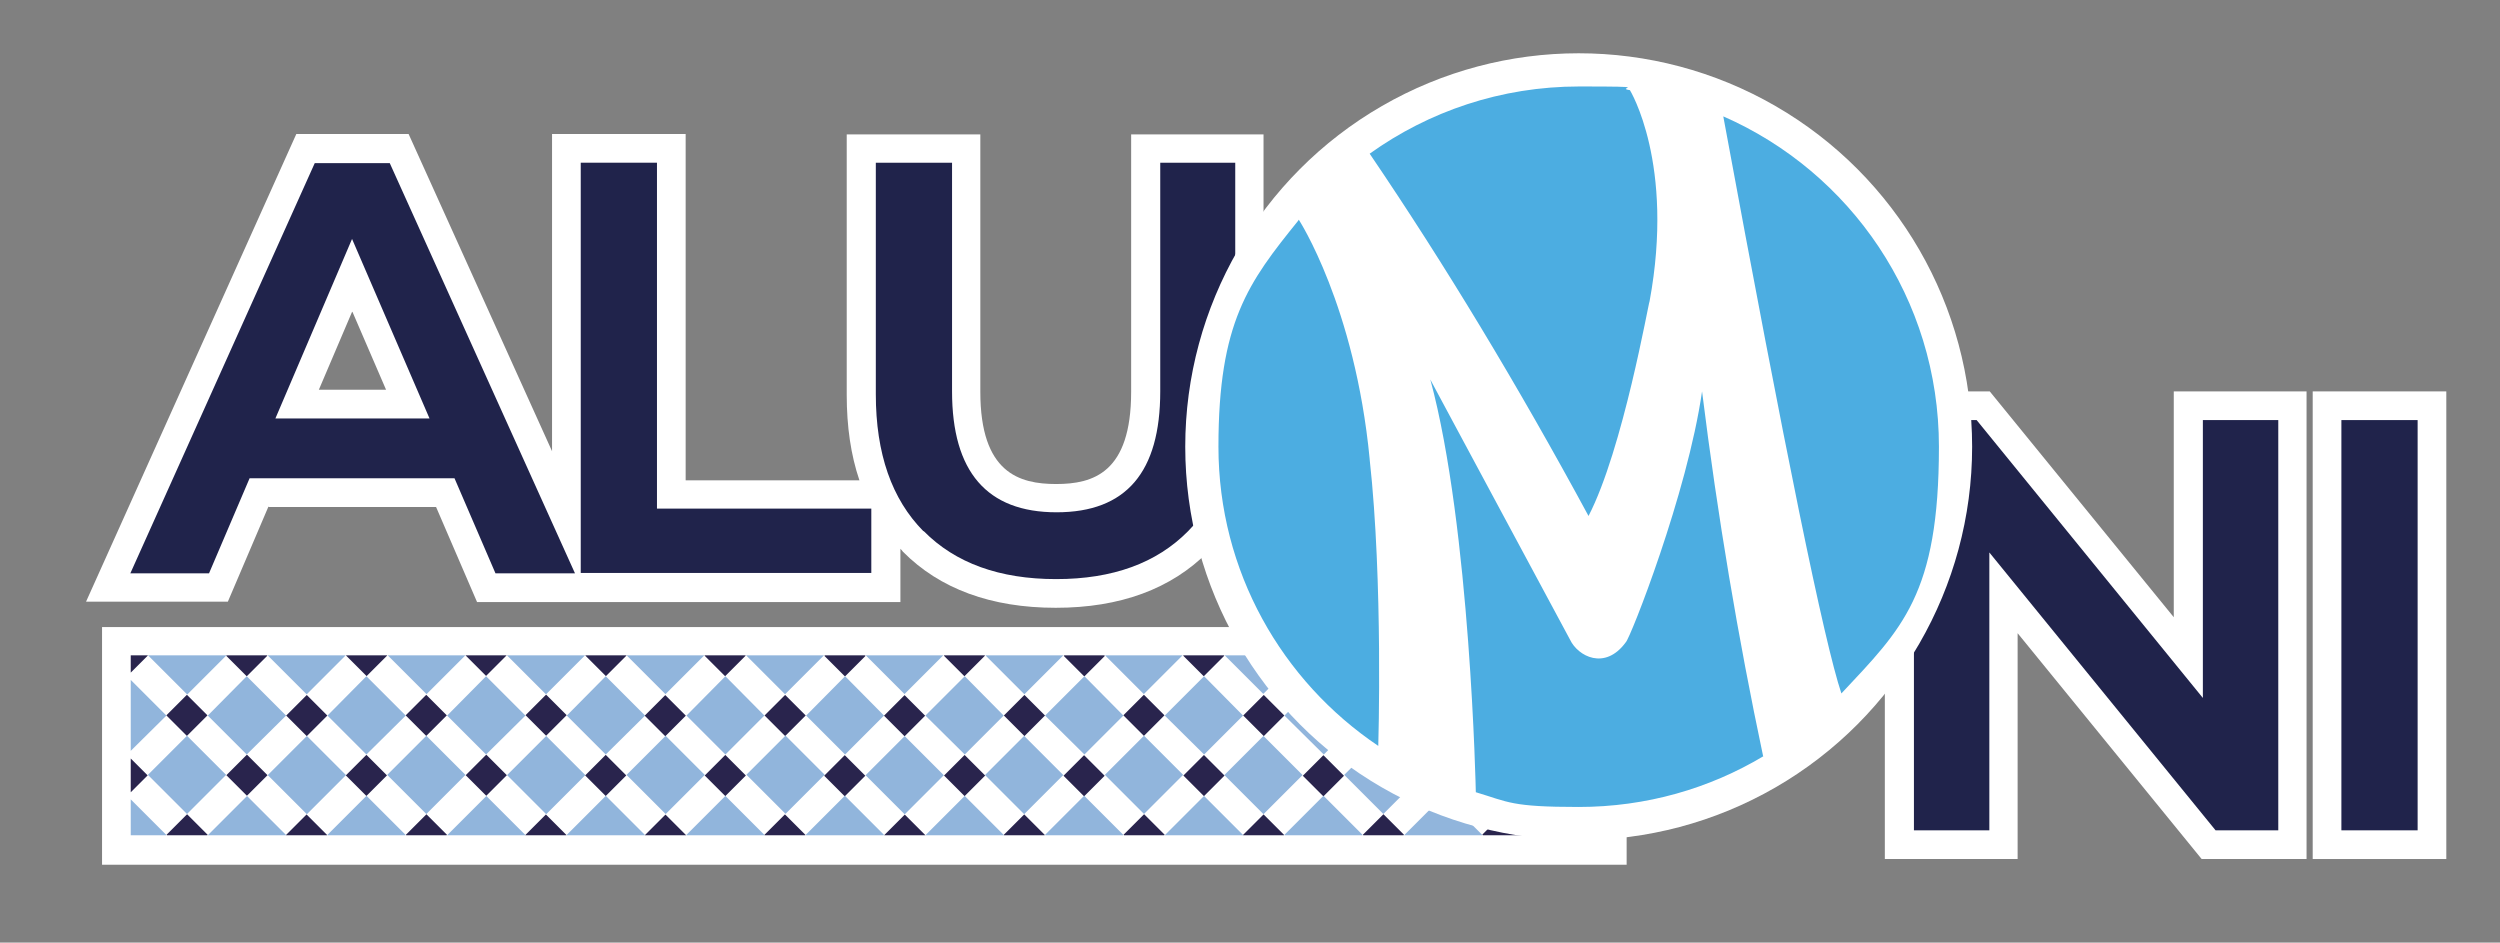 <svg xmlns="http://www.w3.org/2000/svg" xmlns:xlink="http://www.w3.org/1999/xlink" id="Capa_1" viewBox="0 0 610 230"><rect x="0" y="0" width="610" height="230" fill="#808080" stroke="none"/><defs><style>      .st0 {        fill: #4cade1;        fill-rule: evenodd;      }      .st1 {        fill: #91b5dc;      }      .st2 {        fill: #fff;      }      .st3 {        fill: #29244d;      }      .st4 {        fill: #20234b;      }      .st5 {        clip-path: url(#clippath);      }    </style><clipPath id="clippath"><rect class="st2" x="31.9" y="159.9" width="349.4" height="43.9"></rect></clipPath></defs><g><path class="st2" d="M530.4,150.6l-44.9-55.1h-25.6v114.1h32.4v-55.1l44.9,55.1h25.6v-114.1h-32.4v55.1ZM544.4,109.5h4.4v86.1h-5l-65.5-80.5v80.5h-4.4v-86.1h5l65.5,80.5v-80.5Z"></path><path class="st2" d="M564.3,95.5v114.1h32.6v-114.1h-32.6ZM582.9,195.6h-4.6v-86.1h4.6v86.1Z"></path><path class="st2" d="M65.6,123.7h40.8l10,23.2h103.3v-13c.2.2.4.4.6.7,9,9.1,21.6,13.7,37.3,13.7s28.2-4.6,37.2-13.7c9-9.1,13.5-22,13.5-38.3v-63.5h-32.3v62.8c0,19.8-9.3,22.5-18.3,22.5s-18.5-2.7-18.5-22.5v-62.8h-32.6v63.5c0,7.8,1,14.7,3.1,20.9h-42.4V32.7h-32.6v77.4l-35-77.4h-27.4l-51.3,114.1h34.6l9.9-23.2ZM220.7,46.7h4.6v48.8c0,31.7,20.3,36.5,32.5,36.5s32.3-4.7,32.3-36.5v-48.8h4.3v49.5c0,12.7-3.1,22-9.5,28.5-6.4,6.4-15.3,9.6-27.3,9.6s-20.9-3.1-27.4-9.6h0c-6.4-6.5-9.5-15.8-9.5-28.5v-49.5ZM148.7,46.7h4.6v84.4h52.3v1.7h-56.9V46.7ZM42.7,132.8l38.7-86.1h1.8l-26.7,62.4h58.9l-26.9-62.4h2.2l38.9,86.1h-4l-10-23.2h-59.3l-9.9,23.2h-3.7ZM86,76.1l8.2,19h-16.4l8.1-19Z"></path><path class="st2" d="M24.9,211h372v-58H24.9v58ZM38.9,167h344v30H38.9v-30Z"></path></g><g><g><rect class="st2" x="31.9" y="159.9" width="349.4" height="43.9"></rect><g class="st5"><g><g><g><line class="st1" x1="410.6" y1="154.9" x2="401" y2="145.4"></line><polyline class="st3" points="410.6 165 405.5 160 410.6 154.9"></polyline><path class="st1" d="M396,140.3"></path><rect class="st3" x="392.4" y="141.8" width="7.1" height="7.1" transform="translate(13.2 322.7) rotate(-45)"></rect><rect class="st1" x="389.2" y="153.2" width="13.5" height="13.5" transform="translate(2.8 326.6) rotate(-45)"></rect><rect class="st3" x="392.4" y="171" width="7.1" height="7.1" transform="translate(-7.5 331.1) rotate(-45)"></rect><polyline class="st1" points="410.6 184.1 401 174.6 410.6 165"></polyline><polyline class="st3" points="410.6 194.2 405.5 189.2 410.6 184.1"></polyline><polyline class="st1" points="410.6 213.3 401 203.8 410.6 194.2"></polyline><polyline class="st3" points="410.6 223.4 405.5 218.4 410.6 213.3"></polyline><path class="st1" d="M410.6,223.4"></path><rect class="st1" x="389.2" y="182.4" width="13.5" height="13.5" transform="translate(-17.8 335.3) rotate(-45)"></rect><rect class="st3" x="392.4" y="200.2" width="7.1" height="7.1" transform="translate(-28.1 339.6) rotate(-45)"></rect><polyline class="st1" points="386.4 218.4 396 208.8 405.5 218.4"></polyline></g><g><polyline class="st1" points="390.9 145.4 381.4 154.9 371.8 145.4"></polyline><rect class="st3" x="377.8" y="156.4" width="7.1" height="7.1" transform="translate(-1.4 316.5) rotate(-45)"></rect><path class="st1" d="M366.8,140.3"></path><rect class="st3" x="363.2" y="141.8" width="7.1" height="7.1" transform="translate(4.7 302.1) rotate(-45)"></rect><rect class="st1" x="360" y="153.2" width="13.5" height="13.5" transform="translate(-5.8 306) rotate(-45)"></rect><rect class="st3" x="363.2" y="171" width="7.1" height="7.1" transform="translate(-16 310.4) rotate(-45)"></rect><polygon class="st1" points="381.4 184.1 371.8 174.6 381.4 165 390.9 174.6 381.4 184.1"></polygon><rect class="st3" x="377.8" y="185.6" width="7.1" height="7.1" transform="translate(-22 325.2) rotate(-45)"></rect><rect class="st1" x="374.6" y="197" width="13.5" height="13.5" transform="translate(-32.4 329.3) rotate(-45)"></rect><rect class="st3" x="377.8" y="214.8" width="7.1" height="7.1" transform="translate(-42.7 333.7) rotate(-45)"></rect><path class="st1" d="M381.4,223.4"></path><rect class="st1" x="360" y="182.4" width="13.5" height="13.5" transform="translate(-26.4 314.7) rotate(-45)"></rect><rect class="st3" x="363.2" y="200.2" width="7.1" height="7.1" transform="translate(-36.7 318.9) rotate(-45)"></rect><polyline class="st1" points="357.2 218.4 366.8 208.8 376.3 218.4"></polyline></g><g><polyline class="st1" points="361.7 145.4 352.2 154.9 342.6 145.4"></polyline><rect class="st3" x="348.6" y="156.4" width="7.1" height="7.1" transform="translate(-10 295.9) rotate(-45)"></rect><path class="st1" d="M337.6,140.3"></path><rect class="st3" x="334" y="141.8" width="7.1" height="7.1" transform="translate(-3.9 281.4) rotate(-45)"></rect><rect class="st1" x="330.8" y="153.2" width="13.5" height="13.5" transform="translate(-14.3 285.4) rotate(-45)"></rect><rect class="st3" x="334" y="171" width="7.1" height="7.1" transform="translate(-24.6 289.8) rotate(-45)"></rect><polygon class="st1" points="352.2 184.1 342.6 174.6 352.2 165 361.7 174.6 352.2 184.1"></polygon><rect class="st3" x="348.6" y="185.6" width="7.1" height="7.1" transform="translate(-30.6 304.5) rotate(-45)"></rect><rect class="st1" x="345.4" y="197" width="13.5" height="13.5" transform="translate(-40.9 308.7) rotate(-45)"></rect><rect class="st3" x="348.6" y="214.8" width="7.1" height="7.1" transform="translate(-51.2 313.1) rotate(-45)"></rect><path class="st1" d="M352.2,223.4"></path><rect class="st1" x="330.8" y="182.4" width="13.5" height="13.5" transform="translate(-34.9 294) rotate(-45)"></rect><rect class="st3" x="334" y="200.2" width="7.1" height="7.1" transform="translate(-45.2 298.3) rotate(-45)"></rect><polyline class="st1" points="328 218.4 337.6 208.8 347.1 218.4"></polyline></g><g><polyline class="st1" points="332.5 145.4 323 154.9 313.4 145.4"></polyline><rect class="st3" x="319.4" y="156.4" width="7.1" height="7.1" transform="translate(-18.5 275.3) rotate(-45)"></rect><path class="st1" d="M308.4,140.3"></path><rect class="st3" x="304.8" y="141.8" width="7.1" height="7.1" transform="translate(-12.4 260.7) rotate(-45)"></rect><rect class="st1" x="301.6" y="153.2" width="13.5" height="13.5" transform="translate(-22.9 264.7) rotate(-45)"></rect><rect class="st3" x="304.8" y="171" width="7.1" height="7.1" transform="translate(-33.1 269.2) rotate(-45)"></rect><polygon class="st1" points="323 184.1 313.4 174.6 323 165 332.5 174.6 323 184.1"></polygon><rect class="st3" x="319.4" y="185.6" width="7.1" height="7.1" transform="translate(-39.2 283.9) rotate(-45)"></rect><rect class="st1" x="316.2" y="197" width="13.5" height="13.5" transform="translate(-49.5 288) rotate(-45)"></rect><rect class="st3" x="319.4" y="214.8" width="7.1" height="7.1" transform="translate(-59.8 292.4) rotate(-45)"></rect><path class="st1" d="M323,223.4"></path><rect class="st1" x="301.6" y="182.4" width="13.5" height="13.5" transform="translate(-43.5 273.4) rotate(-45)"></rect><rect class="st3" x="304.8" y="200.2" width="7.1" height="7.1" transform="translate(-53.8 277.7) rotate(-45)"></rect><polyline class="st1" points="298.8 218.4 308.4 208.8 317.9 218.4"></polyline></g><g><polyline class="st1" points="303.3 145.4 293.8 154.9 284.2 145.4"></polyline><rect class="st3" x="290.2" y="156.4" width="7.1" height="7.1" transform="translate(-27.1 254.6) rotate(-45)"></rect><path class="st1" d="M279.2,140.3"></path><rect class="st3" x="275.6" y="141.8" width="7.1" height="7.1" transform="translate(-21 240.1) rotate(-45)"></rect><rect class="st1" x="272.4" y="153.2" width="13.5" height="13.5" transform="translate(-31.4 244.1) rotate(-45)"></rect><rect class="st3" x="275.6" y="171" width="7.1" height="7.1" transform="translate(-41.7 248.5) rotate(-45)"></rect><polygon class="st1" points="293.8 184.1 284.2 174.6 293.8 165 303.3 174.6 293.8 184.1"></polygon><rect class="st3" x="290.2" y="185.6" width="7.1" height="7.1" transform="translate(-47.7 263.2) rotate(-45)"></rect><rect class="st1" x="287" y="197" width="13.5" height="13.5" transform="translate(-58 267.4) rotate(-45)"></rect><rect class="st3" x="290.2" y="214.8" width="7.1" height="7.1" transform="translate(-68.4 271.8) rotate(-45)"></rect><path class="st1" d="M293.8,223.4"></path><rect class="st1" x="272.4" y="182.4" width="13.5" height="13.5" transform="translate(-52 252.7) rotate(-45)"></rect><rect class="st3" x="275.6" y="200.2" width="7.1" height="7.1" transform="translate(-62.3 257) rotate(-45)"></rect><polyline class="st1" points="269.6 218.4 279.2 208.8 288.7 218.4"></polyline></g><g><polyline class="st1" points="274.1 145.4 264.6 154.9 255 145.4"></polyline><rect class="st3" x="261" y="156.4" width="7.1" height="7.1" transform="translate(-35.6 234) rotate(-45)"></rect><path class="st1" d="M250,140.3"></path><rect class="st3" x="246.4" y="141.8" width="7.1" height="7.1" transform="translate(-29.6 219.5) rotate(-45)"></rect><rect class="st1" x="243.2" y="153.2" width="13.5" height="13.5" transform="translate(-39.9 223.5) rotate(-45)"></rect><rect class="st3" x="246.4" y="171" width="7.1" height="7.1" transform="translate(-50.2 227.9) rotate(-45)"></rect><polygon class="st1" points="264.6 184.1 255 174.6 264.6 165 274.1 174.6 264.6 184.1"></polygon><rect class="st3" x="261" y="185.6" width="7.1" height="7.1" transform="translate(-56.3 242.6) rotate(-45)"></rect><rect class="st1" x="257.8" y="197" width="13.5" height="13.5" transform="translate(-66.6 246.7) rotate(-45)"></rect><rect class="st3" x="261" y="214.8" width="7.1" height="7.1" transform="translate(-76.9 251.1) rotate(-45)"></rect><path class="st1" d="M264.6,223.4"></path><rect class="st1" x="243.2" y="182.4" width="13.5" height="13.5" transform="translate(-60.6 232.1) rotate(-45)"></rect><rect class="st3" x="246.4" y="200.2" width="7.1" height="7.1" transform="translate(-70.9 236.4) rotate(-45)"></rect><polyline class="st1" points="240.4 218.4 250 208.8 259.5 218.4"></polyline></g><g><polyline class="st1" points="244.9 145.4 235.4 154.9 225.8 145.4"></polyline><rect class="st3" x="231.8" y="156.4" width="7.1" height="7.1" transform="translate(-44.2 213.3) rotate(-45)"></rect><path class="st1" d="M220.8,140.3"></path><rect class="st3" x="217.2" y="141.8" width="7.1" height="7.1" transform="translate(-38.1 198.8) rotate(-45)"></rect><rect class="st1" x="214" y="153.2" width="13.5" height="13.5" transform="translate(-48.5 202.8) rotate(-45)"></rect><rect class="st3" x="217.2" y="171" width="7.1" height="7.1" transform="translate(-58.8 207.3) rotate(-45)"></rect><polygon class="st1" points="235.4 184.1 225.8 174.6 235.4 165 244.9 174.6 235.4 184.1"></polygon><rect class="st3" x="231.8" y="185.6" width="7.1" height="7.1" transform="translate(-64.8 221.9) rotate(-45)"></rect><rect class="st1" x="228.6" y="197" width="13.5" height="13.5" transform="translate(-75.1 226.1) rotate(-45)"></rect><rect class="st3" x="231.8" y="214.8" width="7.1" height="7.1" transform="translate(-85.5 230.4) rotate(-45)"></rect><path class="st1" d="M235.4,223.4"></path><rect class="st1" x="214" y="182.4" width="13.5" height="13.5" transform="translate(-69.1 211.5) rotate(-45)"></rect><rect class="st3" x="217.2" y="200.2" width="7.1" height="7.1" transform="translate(-79.4 215.8) rotate(-45)"></rect><polyline class="st1" points="211.3 218.4 220.8 208.8 230.3 218.4"></polyline></g><g><polyline class="st1" points="215.7 145.4 206.2 154.9 196.7 145.4"></polyline><rect class="st3" x="202.6" y="156.4" width="7.1" height="7.1" transform="translate(-52.7 192.7) rotate(-45)"></rect><path class="st1" d="M191.6,140.3"></path><rect class="st3" x="188" y="141.8" width="7.1" height="7.1" transform="translate(-46.7 178.2) rotate(-45)"></rect><rect class="st1" x="184.8" y="153.2" width="13.5" height="13.5" transform="translate(-57 182.2) rotate(-45)"></rect><rect class="st3" x="188" y="171" width="7.1" height="7.1" transform="translate(-67.3 186.6) rotate(-45)"></rect><polygon class="st1" points="206.2 184.1 196.7 174.6 206.2 165 215.7 174.6 206.2 184.1"></polygon><rect class="st3" x="202.6" y="185.6" width="7.1" height="7.1" transform="translate(-73.4 201.3) rotate(-45)"></rect><rect class="st1" x="199.4" y="197" width="13.5" height="13.5" transform="translate(-83.7 205.4) rotate(-45)"></rect><rect class="st3" x="202.6" y="214.8" width="7.1" height="7.1" transform="translate(-94 209.8) rotate(-45)"></rect><path class="st1" d="M206.2,223.4"></path><rect class="st1" x="184.9" y="182.4" width="13.5" height="13.5" transform="translate(-77.6 190.8) rotate(-45)"></rect><rect class="st3" x="188" y="200.2" width="7.1" height="7.1" transform="translate(-88 195.1) rotate(-45)"></rect><polyline class="st1" points="182.1 218.4 191.6 208.8 201.1 218.4"></polyline></g><g><polyline class="st1" points="186.5 145.4 177 154.9 167.5 145.4"></polyline><rect class="st3" x="173.4" y="156.4" width="7.1" height="7.1" transform="translate(-61.3 172) rotate(-45)"></rect><path class="st1" d="M162.4,140.3"></path><rect class="st3" x="158.8" y="141.8" width="7.1" height="7.1" transform="translate(-55.2 157.5) rotate(-45)"></rect><rect class="st1" x="155.7" y="153.2" width="13.5" height="13.5" transform="translate(-65.6 161.6) rotate(-45)"></rect><rect class="st3" x="158.8" y="171" width="7.1" height="7.1" transform="translate(-75.9 166) rotate(-45)"></rect><polygon class="st1" points="177 184.1 167.5 174.6 177 165 186.5 174.6 177 184.1"></polygon><rect class="st3" x="173.4" y="185.6" width="7.1" height="7.1" transform="translate(-81.9 180.6) rotate(-45)"></rect><rect class="st1" x="170.2" y="197" width="13.5" height="13.5" transform="translate(-92.2 184.8) rotate(-45)"></rect><rect class="st3" x="173.4" y="214.8" width="7.1" height="7.1" transform="translate(-102.6 189.2) rotate(-45)"></rect><path class="st1" d="M177,223.4"></path><rect class="st1" x="155.7" y="182.4" width="13.5" height="13.5" transform="translate(-86.2 170.2) rotate(-45)"></rect><rect class="st3" x="158.8" y="200.2" width="7.1" height="7.1" transform="translate(-96.5 174.5) rotate(-45)"></rect><polyline class="st1" points="152.9 218.4 162.4 208.8 171.9 218.4"></polyline></g></g><g><g><polyline class="st1" points="157.4 145.4 147.8 154.9 138.3 145.4"></polyline><rect class="st3" x="144.3" y="156.4" width="7.1" height="7.1" transform="translate(-69.8 151.4) rotate(-45)"></rect><path class="st1" d="M133.2,140.3"></path><rect class="st3" x="129.7" y="141.8" width="7.1" height="7.1" transform="translate(-63.8 136.9) rotate(-45)"></rect><rect class="st1" x="126.5" y="153.2" width="13.5" height="13.5" transform="translate(-74.1 141) rotate(-45)"></rect><rect class="st3" x="129.7" y="171" width="7.1" height="7.1" transform="translate(-84.4 145.3) rotate(-45)"></rect><polygon class="st1" points="147.8 184.1 138.3 174.6 147.8 165 157.4 174.6 147.8 184.1"></polygon><rect class="st3" x="144.3" y="185.6" width="7.1" height="7.1" transform="translate(-90.5 160) rotate(-45)"></rect><rect class="st1" x="141.1" y="197" width="13.5" height="13.5" transform="translate(-100.8 164.2) rotate(-45)"></rect><rect class="st3" x="144.3" y="214.8" width="7.1" height="7.1" transform="translate(-111.1 168.6) rotate(-45)"></rect><path class="st1" d="M147.8,223.4"></path><rect class="st1" x="126.5" y="182.4" width="13.5" height="13.5" transform="translate(-94.7 149.6) rotate(-45)"></rect><rect class="st3" x="129.7" y="200.2" width="7.1" height="7.1" transform="translate(-105.1 153.9) rotate(-45)"></rect><polyline class="st1" points="123.7 218.4 133.2 208.8 142.8 218.4"></polyline></g><g><polyline class="st1" points="128.2 145.4 118.6 154.9 109.1 145.4"></polyline><rect class="st3" x="115.1" y="156.4" width="7.1" height="7.1" transform="translate(-78.4 130.7) rotate(-45)"></rect><path class="st1" d="M104,140.3"></path><rect class="st3" x="100.5" y="141.8" width="7.1" height="7.1" transform="translate(-72.3 116.2) rotate(-45)"></rect><rect class="st1" x="97.3" y="153.2" width="13.5" height="13.5" transform="translate(-82.6 120.3) rotate(-45)"></rect><rect class="st3" x="100.5" y="171" width="7.1" height="7.1" transform="translate(-93 124.7) rotate(-45)"></rect><polygon class="st1" points="118.6 184.1 109.1 174.6 118.6 165 128.2 174.6 118.6 184.1"></polygon><rect class="st3" x="115.1" y="185.6" width="7.1" height="7.1" transform="translate(-99 139.3) rotate(-45)"></rect><rect class="st1" x="111.9" y="197" width="13.5" height="13.5" transform="translate(-109.3 143.6) rotate(-45)"></rect><rect class="st3" x="115.1" y="214.8" width="7.1" height="7.1" transform="translate(-119.7 147.9) rotate(-45)"></rect><path class="st1" d="M118.6,223.4"></path><rect class="st1" x="97.3" y="182.4" width="13.5" height="13.5" transform="translate(-103.3 128.9) rotate(-45)"></rect><rect class="st3" x="100.5" y="200.2" width="7.1" height="7.1" transform="translate(-113.6 133.2) rotate(-45)"></rect><polyline class="st1" points="94.5 218.4 104 208.8 113.6 218.4"></polyline></g><g><polyline class="st1" points="99 145.4 89.4 154.9 79.9 145.4"></polyline><rect class="st3" x="85.9" y="156.4" width="7.1" height="7.1" transform="translate(-86.9 110.1) rotate(-45)"></rect><path class="st1" d="M74.8,140.3"></path><rect class="st3" x="71.3" y="141.8" width="7.1" height="7.1" transform="translate(-80.9 95.6) rotate(-45)"></rect><rect class="st1" x="68.1" y="153.2" width="13.5" height="13.5" transform="translate(-91.2 99.7) rotate(-45)"></rect><rect class="st3" x="71.3" y="171" width="7.1" height="7.1" transform="translate(-101.5 104.1) rotate(-45)"></rect><polygon class="st1" points="89.4 184.1 79.9 174.6 89.4 165 99 174.6 89.4 184.1"></polygon><rect class="st3" x="85.9" y="185.6" width="7.1" height="7.1" transform="translate(-107.6 118.7) rotate(-45)"></rect><rect class="st1" x="82.7" y="197" width="13.5" height="13.5" transform="translate(-117.9 122.9) rotate(-45)"></rect><rect class="st3" x="85.9" y="214.8" width="7.1" height="7.1" transform="translate(-128.2 127.3) rotate(-45)"></rect><path class="st1" d="M89.4,223.4"></path><rect class="st1" x="68.1" y="182.4" width="13.5" height="13.5" transform="translate(-111.8 108.3) rotate(-45)"></rect><rect class="st3" x="71.3" y="200.2" width="7.1" height="7.1" transform="translate(-122.2 112.6) rotate(-45)"></rect><polyline class="st1" points="65.3 218.4 74.8 208.8 84.4 218.4"></polyline></g><g><polyline class="st1" points="69.8 145.4 60.2 154.9 50.7 145.4"></polyline><rect class="st3" x="56.7" y="156.4" width="7.1" height="7.1" transform="translate(-95.5 89.5) rotate(-45)"></rect><path class="st1" d="M45.6,140.3"></path><rect class="st3" x="42.1" y="141.8" width="7.1" height="7.1" transform="translate(-89.4 74.9) rotate(-45)"></rect><rect class="st1" x="38.9" y="153.2" width="13.5" height="13.5" transform="translate(-99.7 79.1) rotate(-45)"></rect><rect class="st3" x="42.1" y="171" width="7.1" height="7.1" transform="translate(-110.1 83.4) rotate(-45)"></rect><polygon class="st1" points="60.2 184.1 50.7 174.6 60.2 165 69.8 174.6 60.2 184.1"></polygon><rect class="st3" x="56.7" y="185.6" width="7.1" height="7.1" transform="translate(-116.1 98) rotate(-45)"></rect><rect class="st1" x="53.5" y="197" width="13.5" height="13.5" transform="translate(-126.4 102.3) rotate(-45)"></rect><rect class="st3" x="56.7" y="214.8" width="7.1" height="7.1" transform="translate(-136.8 106.6) rotate(-45)"></rect><path class="st1" d="M60.2,223.4"></path><rect class="st1" x="38.9" y="182.4" width="13.5" height="13.5" transform="translate(-120.4 87.6) rotate(-45)"></rect><rect class="st3" x="42.1" y="200.2" width="7.1" height="7.1" transform="translate(-130.7 91.9) rotate(-45)"></rect><polyline class="st1" points="36.1 218.4 45.6 208.8 55.2 218.4"></polyline></g><g><polyline class="st1" points="40.6 145.4 31 154.9 21.5 145.4"></polyline><rect class="st3" x="27.5" y="156.4" width="7.1" height="7.1" transform="translate(-104 68.8) rotate(-45)"></rect><path class="st1" d="M16.5,140.3"></path><rect class="st3" x="12.9" y="141.8" width="7.1" height="7.1" transform="translate(-98 54.3) rotate(-45)"></rect><polyline class="st1" points="16.5 150.4 26 160 16.5 169.5"></polyline><rect class="st3" x="12.9" y="171" width="7.1" height="7.1" transform="translate(-118.6 62.8) rotate(-45)"></rect><polygon class="st1" points="31 184.1 21.5 174.6 31 165 40.6 174.6 31 184.1"></polygon><rect class="st3" x="27.5" y="185.6" width="7.1" height="7.1" transform="translate(-124.7 77.4) rotate(-45)"></rect><rect class="st1" x="24.3" y="197" width="13.5" height="13.5" transform="translate(-135 81.6) rotate(-45)"></rect><rect class="st3" x="27.5" y="214.8" width="7.1" height="7.1" transform="translate(-145.4 86) rotate(-45)"></rect><path class="st1" d="M31,223.4"></path><polyline class="st1" points="16.5 179.6 26 189.2 16.5 198.7"></polyline><rect class="st3" x="12.9" y="200.2" width="7.1" height="7.1" transform="translate(-139.2 71.3) rotate(-45)"></rect><line class="st1" x1="16.5" y1="208.8" x2="26" y2="218.4"></line></g><g><path class="st1" d="M11.4,145.4"></path><path class="st1" d="M11.4,174.6"></path><path class="st1" d="M11.4,203.8"></path></g></g></g></g></g><g><path class="st4" d="M555.9,102.5v100.1h-15.3l-55.2-67.8v67.8h-18.4v-100.1h15.3l55.2,67.8v-67.8h18.4Z"></path><path class="st4" d="M571.3,102.5h18.6v100.1h-18.6v-100.1Z"></path></g><g><path class="st4" d="M111,116.7h-50.1l-9.9,23.2h-19.2l45-100.1h18.3l45.2,100.1h-19.4l-10-23.2ZM104.8,102.1l-18.9-43.8-18.7,43.8h37.6Z"></path><path class="st4" d="M141.7,39.7h18.6v84.4h52.3v15.7h-70.9V39.7Z"></path><path class="st4" d="M225.3,129.6c-7.7-7.8-11.6-18.9-11.6-33.4v-56.5h18.6v55.8c0,19.6,8.5,29.5,25.5,29.5s25.3-9.8,25.3-29.5v-55.8h18.3v56.5c0,14.5-3.8,25.6-11.5,33.4-7.7,7.8-18.4,11.7-32.2,11.7s-24.6-3.9-32.3-11.7Z"></path></g><circle class="st2" cx="385.2" cy="109" r="96"></circle><g><path class="st0" d="M334.2,37.5c14.4-10.3,32-16.4,51.1-16.4s8.4.3,12.4.9c0,0,11,17.9,4.8,51.5-.2,0-6.5,36.2-14.9,52.4-17.2-31.8-35-61.3-53.4-88.4Z"></path><path class="st0" d="M420.5,28.4c31,13.6,52.6,44.5,52.6,80.6s-9,44.4-23.8,60.2c-4.2-12.5-13.8-59.4-28.8-140.7Z"></path><path class="st0" d="M430.3,184.5c-13.2,7.9-28.6,12.4-45.1,12.4s-17.1-1.2-25.1-3.6c0,0-1.3-64.5-11.1-100.7-.2-.3,34.1,63.5,34.1,63.5,1.9,4,8.5,7.6,13.6.6,1.1-1,15-36.2,18.6-61.2,3.8,30.5,8.8,60.2,14.9,89Z"></path><path class="st0" d="M334.2,112.1c3.3,29.8,2.1,69.9,2.1,69.9-23.5-15.8-39-42.6-39-73s7.3-40.1,19.5-55.2c0,0,0-.1.1-.2,0,0,13.7,21,17.3,58.4Z"></path></g></g></svg>